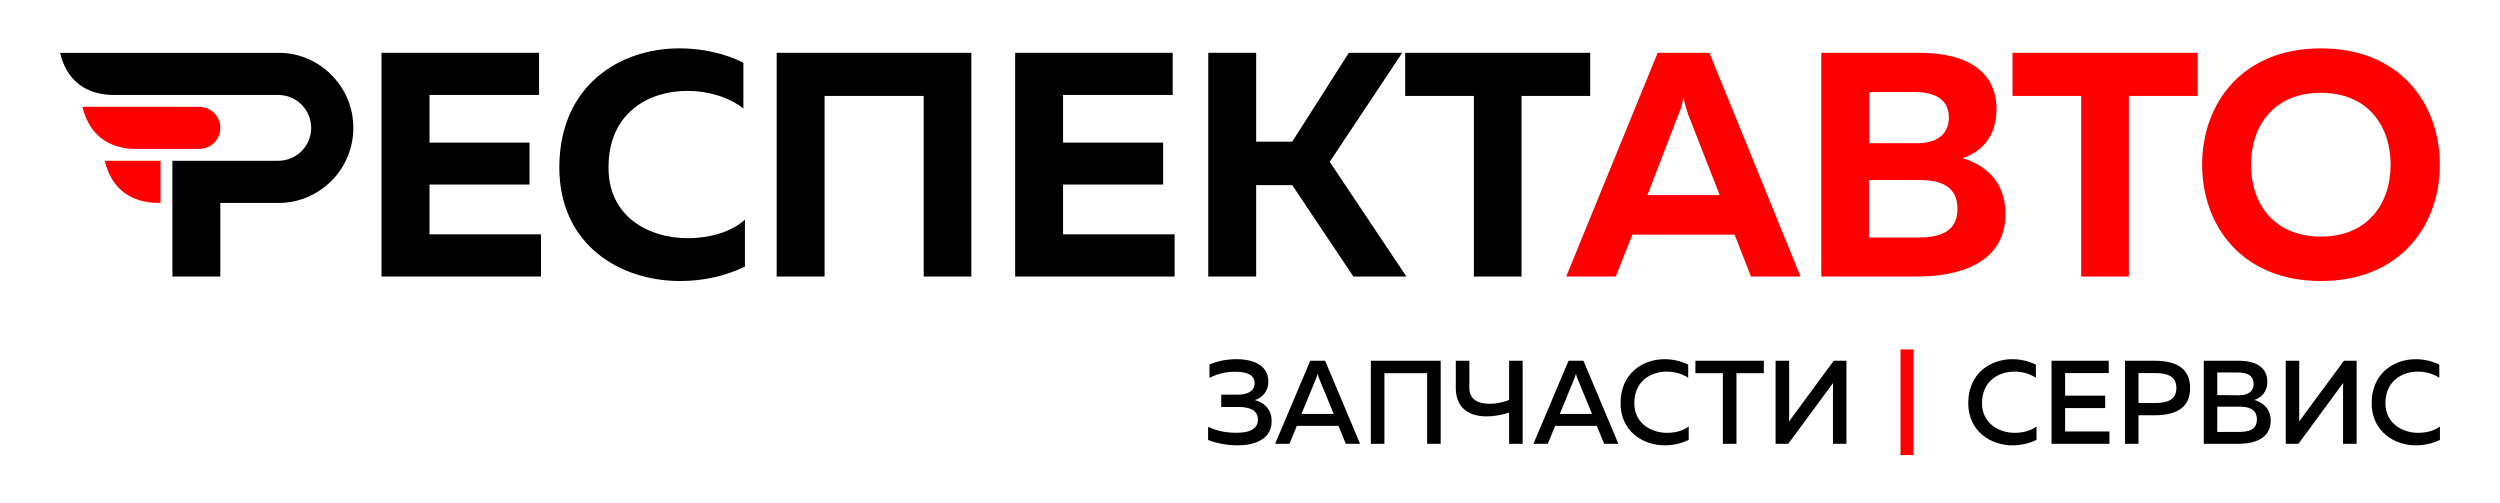 <?xml version="1.0" encoding="UTF-8"?>
<!DOCTYPE svg PUBLIC "-//W3C//DTD SVG 1.1//EN" "http://www.w3.org/Graphics/SVG/1.1/DTD/svg11.dtd">
<!-- Creator: CorelDRAW 2019 (64-Bit) -->
<svg xmlns="http://www.w3.org/2000/svg" xml:space="preserve" width="298px" height="60px" version="1.1" style="shape-rendering:geometricPrecision; text-rendering:geometricPrecision; image-rendering:optimizeQuality; fill-rule:evenodd; clip-rule:evenodd"
viewBox="0 0 287.54 57.89"
 xmlns:xlink="http://www.w3.org/1999/xlink"
 xmlns:xodm="http://www.corel.com/coreldraw/odm/2003">
 <defs>
  <style type="text/css">
   <![CDATA[
    .fil3 {fill:black}
    .fil4 {fill:red}
    .fil0 {fill:white}
    .fil1 {fill:black;fill-rule:nonzero}
    .fil2 {fill:red;fill-rule:nonzero}
   ]]>
  </style>
 </defs>
 <g id="Слой_x0020_1">
  <rect class="fil0" width="287.54" height="57.89"/>
  <g id="_1361090464">
   <path class="fil1" d="M43.88 6.07l0 25.73 18.34 0 0 -4.85 -12.82 0 0 -5.73 11.5 0 0 -4.82 -11.5 0 0 -5.48 12.6 0 0 -4.85 -18.12 0zm20.45 13.16c0,8.97 7.02,13.09 13.89,13.09 2.72,0 5.26,-0.59 7.46,-1.66l0 -5.4c-1.54,1.4 -3.97,2.13 -6.61,2.13 -4.49,0 -9.12,-2.5 -9.08,-8.16 0,-6.21 4.55,-8.78 9.08,-8.78 2.39,0 4.78,0.73 6.43,2.02l0 -5.26c-2.21,-1.1 -4.78,-1.65 -7.35,-1.65 -6.88,0 -13.79,4.26 -13.82,13.67zm30.51 12.57l0 -20.77 11.4 0 0 20.77 5.48 0 0 -25.73 -22.39 0 0 25.73 5.51 0zm21.92 -25.73l0 25.73 18.34 0 0 -4.85 -12.83 0 0 -5.73 11.51 0 0 -4.82 -11.51 0 0 -5.48 12.61 0 0 -4.85 -18.12 0zm27.72 25.73l0 -10.51 4.15 0 7.03 10.51 6.1 0 -8.82 -13.19 8.34 -12.54 -6.14 0 -6.51 10.22 -4.15 0 0 -10.22 -5.51 0 0 25.73 5.51 0zm17.14 -25.73l0 4.96 7.9 0 0 20.77 5.48 0 0 -20.77 7.9 0 0 -4.96 -21.28 0z"/>
   <path class="fil2" d="M185.84 31.8l1.91 -4.81 11.76 0 1.88 4.81 5.7 0 -10.48 -25.73 -5.95 0 -10.52 25.73 5.7 0zm7.2 -18.6c0.23,-0.51 0.41,-1.03 0.59,-2.02 0.19,0.99 0.37,1.51 0.55,2.02l3.61 9.23 -8.31 0 3.56 -9.23zm16.44 -7.13l0 25.73 11.07 0c4.48,0 10.11,-1.36 10.11,-7.2 0,-3.79 -2.39,-5.66 -4.93,-6.4 2.28,-0.77 3.9,-2.61 3.9,-5.62 0,-4.41 -3.42,-6.51 -8.9,-6.51l-11.25 0zm15.66 17.94c0,2.79 -2.2,3.31 -4.67,3.31l-5.51 0 0 -6.62 5.81 0c2.2,0 4.37,0.59 4.37,3.31zm-0.99 -10.48c0,1.99 -1.51,2.94 -3.6,2.94l-5.55 0 0 -5.88 5.25 0c2.43,0 3.9,0.92 3.9,2.94zm7.32 -7.46l0 4.96 7.9 0 0 20.77 5.48 0 0 -20.77 7.91 0 0 -4.96 -21.29 0zm21.81 12.87c0,6.98 4.55,13.38 13.67,13.38 9.12,0 13.67,-6.4 13.67,-13.38 0,-6.99 -4.55,-13.38 -13.67,-13.38 -9.12,0 -13.67,6.39 -13.67,13.38zm21.68 0c0,4.52 -2.68,8.27 -8.01,8.27 -5.37,0 -8.05,-3.75 -8.05,-8.27 0,-4.52 2.68,-8.27 8.05,-8.27 5.33,0 8.01,3.75 8.01,8.27z"/>
   <path class="fil1" d="M226.38 46.35c-0.01,3.26 2.61,4.87 5.08,4.87 1.01,0 1.96,-0.23 2.77,-0.63l0 -1.54c-0.63,0.48 -1.52,0.73 -2.5,0.73 -1.83,0 -3.77,-1.09 -3.77,-3.43 0.02,-2.53 1.91,-3.61 3.74,-3.61 0.9,0 1.79,0.25 2.46,0.71l0 -1.51c-0.82,-0.41 -1.76,-0.63 -2.72,-0.63 -2.51,0 -5.06,1.64 -5.06,5.04zm9.58 -4.86l0 9.55 6.66 0 0 -1.42 -5.1 0 0 -2.69 4.61 0 0 -1.42 -4.61 0 0 -2.6 5.02 0 0 -1.42 -6.58 0zm8.45 0l0 9.55 1.55 0 0 -3.28 1.86 0c2.26,0 4.08,-0.71 4.08,-3.13 0,-2.43 -1.82,-3.14 -4.08,-3.14l-3.41 0zm5.91 3.14c0,1.39 -1.11,1.72 -2.42,1.72l-1.94 0 0 -3.44 1.94 0c1.32,0 2.42,0.32 2.42,1.72zm3.15 -3.14l0 9.55 4.07 0c1.51,0 3.63,-0.48 3.63,-2.65 0,-1.49 -1.03,-2.14 -1.89,-2.39 0.81,-0.26 1.5,-0.94 1.5,-2.1 0,-1.62 -1.28,-2.41 -3.27,-2.41l-4.04 0zm6.11 6.74c0,1.32 -1.13,1.45 -2.19,1.45l-2.37 0 0 -2.91 2.58 0c0.86,0 1.98,0.19 1.98,1.46zm-0.38 -4.08c0,0.93 -0.74,1.31 -1.64,1.31l-2.54 -0.02 0 -2.6 2.32 0c1.15,0 1.86,0.35 1.86,1.31zm11.85 6.89l0 -9.55 -1.46 0 -5.15 6.98c0.01,-0.32 0.01,-0.69 0.01,-1.05l0 -5.93 -1.55 0 0 9.55 1.46 0 5.14 -6.99c-0.01,0.33 -0.01,0.7 -0.01,1.04l0 5.95 1.56 0zm1.73 -4.69c-0.01,3.26 2.61,4.87 5.08,4.87 1.01,0 1.96,-0.23 2.77,-0.63l0 -1.54c-0.63,0.48 -1.52,0.73 -2.5,0.73 -1.83,0 -3.77,-1.09 -3.77,-3.43 0.02,-2.53 1.91,-3.61 3.74,-3.61 0.9,0 1.79,0.25 2.46,0.71l0 -1.51c-0.82,-0.41 -1.76,-0.63 -2.72,-0.63 -2.51,0 -5.06,1.64 -5.06,5.04z"/>
   <polygon class="fil2" points="218.59,52.34 218.59,40.19 220.09,40.19 220.09,52.34 "/>
   <path class="fil3" d="M32 10.92l-18.88 0c-3.18,0 -5.44,-1.6 -6.21,-4.84l22.52 0 2.57 0c0.31,0 0.58,0 0.89,0.03 4.36,0.45 7.75,4.13 7.75,8.6 0,4.6 -3.61,8.37 -8.15,8.62 -0.18,0.01 -0.36,0.01 -0.54,0.01l-6.61 0 0 8.46 -5.51 0 0 -8.46 0 -4.85 5.51 0 6.66 0c2.09,0 3.79,-1.69 3.79,-3.78 0,-2.1 -1.7,-3.79 -3.79,-3.79z"/>
   <path class="fil4" d="M20.17 17.13l-4.48 0c-3.18,0 -5.44,-1.6 -6.21,-4.85l10.69 0 0 0.01 2.44 0c0.14,0 0.27,-0.01 0.41,0 1.29,0.05 2.32,1.11 2.32,2.42 0,1.29 -1.01,2.35 -2.29,2.41 -0.16,0.01 -0.32,0.01 -0.48,0.01l-2.4 0 0 0z"/>
   <path class="fil4" d="M18.46 23.34l-0.2 0c-3.18,0 -5.44,-1.6 -6.21,-4.85l6.41 0 0 4.85z"/>
   <path class="fil1" d="M146.26 48.45c0,-1.49 -1.01,-2.21 -1.93,-2.43 0.9,-0.3 1.55,-1.04 1.55,-2.14 0,-1.74 -1.53,-2.57 -3.65,-2.57 -1.08,0 -2.08,0.18 -3.12,0.61l0 1.53c1.1,-0.52 2.01,-0.71 2.99,-0.69 1.34,0 2.2,0.35 2.2,1.33 0,0.86 -0.76,1.3 -1.92,1.3l-1.92 0 0 1.42 2.05 0c1.09,0 2.17,0.3 2.17,1.45 0,1.21 -1.21,1.51 -2.39,1.51 -1.12,0.01 -2.19,-0.14 -3.34,-0.68l0 1.51c1.16,0.44 2.25,0.62 3.47,0.62 1.82,0 3.84,-0.67 3.84,-2.77zm2.05 2.59l0.85 -2.06 4.79 0 0.84 2.06 1.64 0 -4.02 -9.55 -1.71 0 -4.04 9.55 1.65 0zm3.06 -7.51c0.05,-0.15 0.11,-0.3 0.18,-0.53 0.06,0.23 0.12,0.38 0.17,0.53l1.68 4.08 -3.71 0 1.68 -4.08zm7.86 7.51l0 -8.12 4.91 0 0 8.12 1.56 0 0 -9.55 -8.03 0 0 9.55 1.56 0zm15.9 0l0 -9.55 -1.56 0 0 4.51c-0.75,0.3 -1.51,0.44 -2.24,0.44 -1.37,-0.01 -2.33,-0.52 -2.33,-1.81l0 -3.14 -1.56 0 0 3.14c0,2.18 1.37,3.24 3.51,3.26 0.83,0 1.71,-0.14 2.62,-0.44l0 3.59 1.56 0zm2.89 0l0.85 -2.06 4.79 0 0.84 2.06 1.64 0 -4.02 -9.55 -1.71 0 -4.04 9.55 1.65 0zm3.06 -7.51c0.05,-0.15 0.11,-0.3 0.18,-0.53 0.06,0.23 0.12,0.38 0.17,0.53l1.68 4.08 -3.71 0 1.68 -4.08zm5.31 2.82c-0.02,3.26 2.6,4.87 5.07,4.87 1.01,0 1.97,-0.23 2.77,-0.63l0 -1.54c-0.62,0.48 -1.51,0.73 -2.49,0.73 -1.83,0 -3.77,-1.09 -3.77,-3.43 0.01,-2.53 1.91,-3.61 3.74,-3.61 0.9,0 1.79,0.25 2.46,0.71l0 -1.51c-0.82,-0.41 -1.76,-0.63 -2.72,-0.63 -2.51,0 -5.06,1.64 -5.06,5.04zm8.61 -4.86l0 1.43 3.16 0 0 8.12 1.56 0 0 -8.12 3.15 0 0 -1.43 -7.87 0zm17.37 9.55l0 -9.55 -1.46 0 -5.14 6.98c0.01,-0.32 0.01,-0.69 0.01,-1.05l0 -5.93 -1.56 0 0 9.55 1.46 0 5.15 -6.99c-0.01,0.33 -0.01,0.7 -0.01,1.04l0 5.95 1.55 0z"/>
  </g>
 </g>
</svg>
